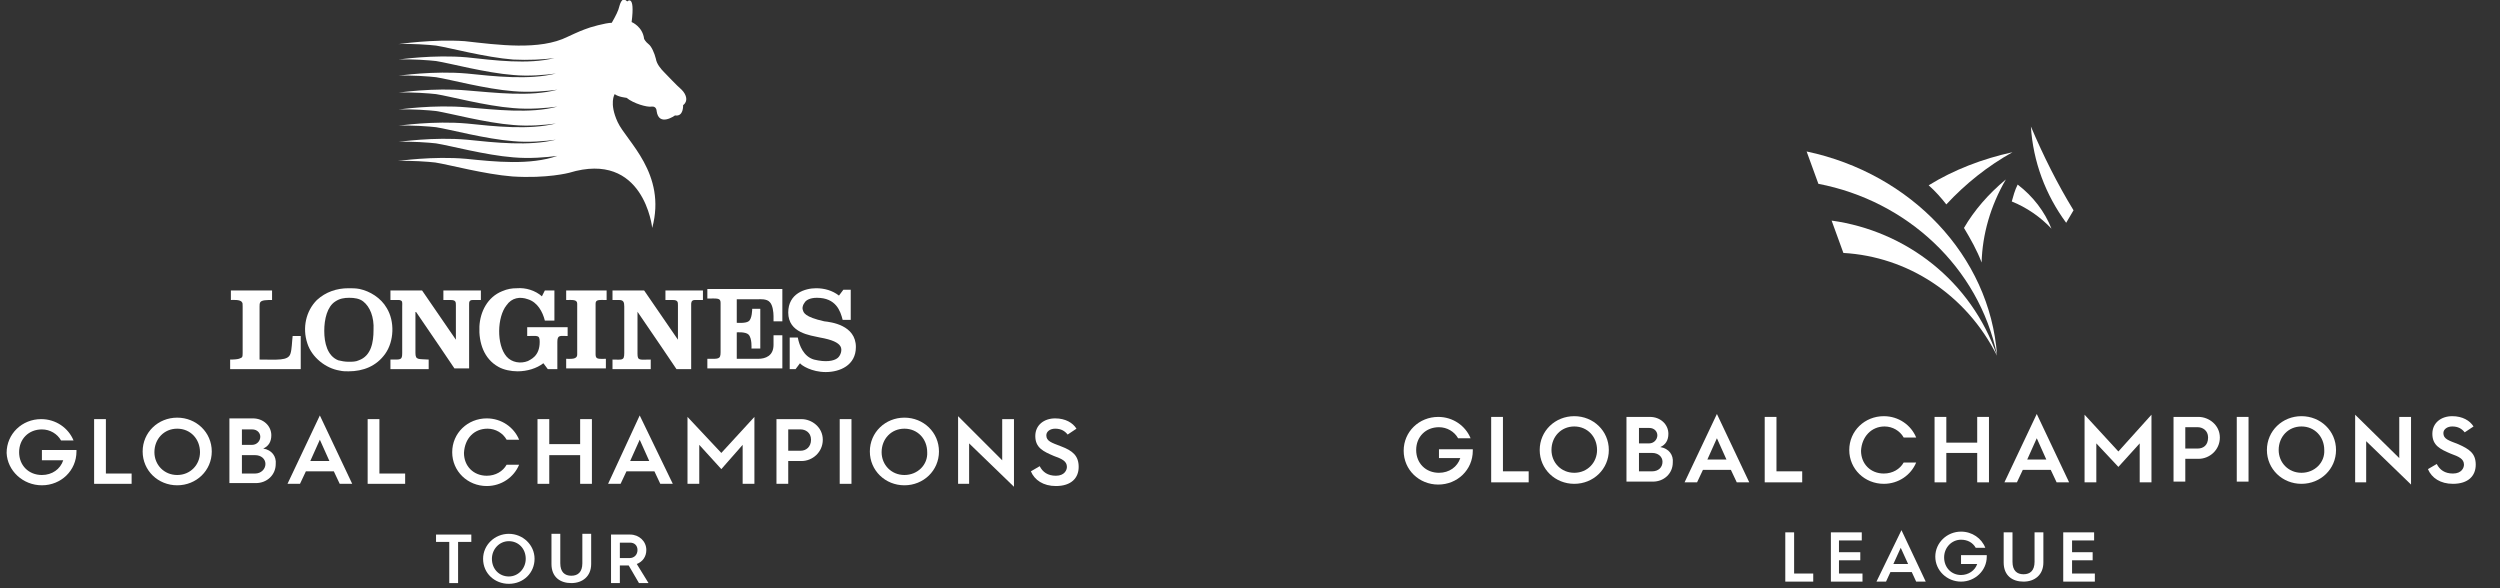 <?xml version="1.0" encoding="utf-8"?>
<!-- Generator: Adobe Illustrator 28.1.0, SVG Export Plug-In . SVG Version: 6.00 Build 0)  -->
<svg version="1.1" id="Calque_1" xmlns="http://www.w3.org/2000/svg" xmlns:xlink="http://www.w3.org/1999/xlink" x="0px" y="0px"
	 width="340px" height="80px" viewBox="0 0 340 80" enable-background="new 0 0 340 80" xml:space="preserve">
<rect x="0" y="0" width="340" height="80" fill="#333333" stroke="none"/>
<g>
	<g>
		<path fill="#FFFFFF" d="M71.8,40.7c1.3,0.4,2,1.7,2.3,2.9h1.3v-4.1h-1.3l-0.4,0.8c-0.9-0.8-2.2-1.2-3.4-1.1c-0.7,0-1.3,0.1-2,0.4
			c-2,0.8-3,2.8-3.1,4.8c-0.1,2.2,0.6,4.4,2.6,5.5c0.7,0.4,1.7,0.6,2.6,0.6c1.3,0,2.6-0.4,3.5-1.1c0.2,0.3,0.4,0.5,0.6,0.8h1.3
			l0-3.7c0-1,0.4-0.8,1.4-0.8v-1.2h-5.5v1.2c1.4,0,1.7-0.2,1.7,0.8c0,2-1.3,2.4-1.6,2.6c-1,0.4-2.2,0.2-2.9-0.6
			c-1.4-1.6-1.3-5.4,0-7C69.6,40.5,70.7,40.3,71.8,40.7z"/>
		<polygon fill="#FFFFFF" points="51.6,57 50,57 50,65.8 55.1,65.8 55.1,64.4 51.6,64.4 		"/>
		<path fill="#FFFFFF" d="M96.2,48.8l0,1.3h10.2v-4.5l-1.2,0v1.3c0,1.5-1.1,1.9-2.1,1.9l-2.9,0v-3.6c0,0,1.2-0.1,1.6,0.3
			c0.5,0.5,0.4,1.9,0.4,1.9h1.2V42l-1.1,0c0,0,0,1.4-0.5,1.7c-0.4,0.3-1.6,0.2-1.6,0.2v-3.2l2.9,0c0.2,0,1.2-0.1,1.6,0.4
			c0.4,0.4,0.5,1.4,0.5,1.9c0,0.5,0,0.7,0,0.7l1.2,0v-4.4H96.2l0,1.3c1.4,0,1.8-0.1,1.8,0.6l0,6.7C98,48.9,97.7,48.8,96.2,48.8z"/>
		<path fill="#FFFFFF" d="M39.1,65.8h1.7l0.8-1.7h3.8l0.8,1.7h1.7l-4.4-9.3L39.1,65.8z M42.2,62.7l1.3-2.9l1.3,2.9H42.2z"/>
		<path fill="#FFFFFF" d="M63.4,21.6c-4.5-0.4-9.3,0.3-9.3,0.3c1.6-0.1,4.3,0.1,5.1,0.2c1.9,0.3,6.7,1.6,10.5,1.9
			c4.7,0.3,7.7-0.5,7.7-0.5c10.2-3.1,11.3,7.5,11.3,7.5c2-7.4-3.5-11.8-4.7-14.4c-1.2-2.6-0.4-3.8-0.4-3.8c0.5,0.4,1.6,0.5,1.6,0.5
			c1,0.8,2.8,1.3,3.4,1.2c0.7-0.1,0.7,0.6,0.7,0.6c0.3,2.2,2.5,0.6,2.5,0.6c1.2,0.2,1.1-1.4,1.1-1.4c0.7-0.5,0.5-1.4-0.2-2.1
			c-0.7-0.6-2-2-2.4-2.4c-0.4-0.4-1-1.1-1.1-1.8c-0.2-0.8-0.6-1.7-1-2c-0.4-0.3-0.6-0.7-0.6-0.7c-0.2-1.7-1.7-2.3-1.7-2.3
			c0.5-3.9-0.6-2.8-0.6-2.8c-0.8-0.8-1,0.5-1.2,1.1s-0.9,1.8-0.9,1.8c-0.8,0-3,0.6-3.7,0.9c-0.6,0.2-2.3,1-2.3,1
			c-3.8,1.9-9.5,1.1-14,0.6C58.9,5.3,54.2,6,54.2,6c1.6-0.1,4.3,0.1,5.1,0.2c1.9,0.3,6.7,1.6,10.5,1.9c2,0.1,4.1,0,5.6-0.2
			c-3.6,0.9-8.2,0.3-11.9-0.1c-4.5-0.4-9.3,0.3-9.3,0.3c1.6-0.1,4.3,0.1,5.1,0.2c1.9,0.3,6.7,1.6,10.5,1.9c2.1,0.2,4.3,0,5.8-0.2
			c-3.6,0.9-8.3,0.4-12.1,0c-4.5-0.4-9.3,0.3-9.3,0.3c1.6-0.1,4.3,0.1,5.1,0.2c1.9,0.3,6.7,1.6,10.5,1.9c2.2,0.2,4.5,0,6-0.2
			c-3.7,1-8.5,0.4-12.3,0.1c-4.5-0.4-9.3,0.3-9.3,0.3c1.6-0.1,4.3,0.1,5.1,0.2c1.9,0.3,6.7,1.6,10.5,1.9c2.2,0.2,4.5,0,6-0.2
			c-3.7,1-8.5,0.4-12.3,0.1c-4.5-0.4-9.3,0.3-9.3,0.3c1.6-0.1,4.3,0.1,5.1,0.2c1.9,0.3,6.7,1.6,10.5,1.9c2.1,0.2,4.3,0,5.8-0.2
			c-3.6,0.9-8.3,0.4-12.1,0c-4.5-0.4-9.3,0.3-9.3,0.3c1.6-0.1,4.3,0.1,5.1,0.2c1.9,0.3,6.7,1.6,10.5,1.9c2.1,0.2,4.3,0,5.8-0.2
			c-3.6,0.9-8.3,0.4-12.1,0c-4.5-0.4-9.3,0.3-9.3,0.3c1.6-0.1,4.3,0.1,5.1,0.2c1.9,0.3,6.7,1.6,10.5,1.9c2.2,0.2,4.5,0,6-0.2
			C72.1,22.5,67.3,22,63.4,21.6z"/>
		<path fill="#FFFFFF" d="M66.3,58.3c1.1,0,2.1,0.6,2.6,1.5h1.7c-0.7-1.7-2.4-2.9-4.4-2.9c-2.6,0-4.7,2-4.7,4.6
			c0,2.6,2.1,4.6,4.7,4.6c2,0,3.7-1.2,4.4-2.9h-1.7c-0.5,0.9-1.5,1.5-2.7,1.5c-1.8,0-3.1-1.3-3.1-3.1C63.2,59.6,64.5,58.3,66.3,58.3
			z"/>
		<path fill="#FFFFFF" d="M5.7,61.2v1.4h2.9c-0.4,1.2-1.5,2-2.9,2c-1.8,0-3.1-1.3-3.1-3.1c0-1.8,1.3-3.1,3.1-3.1
			c1.1,0,2.1,0.6,2.6,1.5H10c-0.7-1.7-2.4-2.9-4.4-2.9c-2.6,0-4.7,2-4.7,4.6C1,64,3.1,66,5.7,66c2.6,0,4.7-2,4.7-4.6
			c0-0.1,0-0.2,0-0.2H5.7z"/>
		<polygon fill="#FFFFFF" points="14.4,57 12.8,57 12.8,65.8 17.9,65.8 17.9,64.4 14.4,64.4 		"/>
		<path fill="#FFFFFF" d="M24.1,56.8c-2.6,0-4.7,2-4.7,4.6c0,2.6,2.1,4.6,4.7,4.6c2.6,0,4.7-2,4.7-4.6
			C28.8,58.8,26.7,56.8,24.1,56.8z M24.1,64.6c-1.8,0-3.1-1.4-3.1-3.1c0-1.8,1.3-3.2,3.1-3.2c1.8,0,3.1,1.4,3.1,3.2
			C27.2,63.2,25.9,64.6,24.1,64.6z"/>
		<path fill="#FFFFFF" d="M46.2,50.4c0.4,0.1,0.8,0.1,1.2,0.1c2,0,3.8-0.7,5-2.4c1.2-1.7,1.3-4.4,0.2-6.2c-0.8-1.4-2.3-2.3-3.7-2.6
			c-0.5-0.1-1-0.1-1.5-0.1c-1.6,0-3.1,0.5-4.3,1.6c-1.5,1.5-2,3.8-1.3,5.9C42.4,48.6,44.3,50.1,46.2,50.4z M45.6,41
			c0.6-0.4,1.2-0.5,1.9-0.5c0.7,0,1.4,0.1,1.9,0.5c0.9,0.7,1.5,2.1,1.4,3.9c0,1.6-0.3,3.5-2,4.1c-0.4,0.2-0.9,0.2-1.4,0.2
			c-0.5,0-1-0.1-1.4-0.2c-1.5-0.6-1.9-2.4-1.9-4C44.1,43.4,44.5,41.7,45.6,41z"/>
		<path fill="#FFFFFF" d="M31.3,48.9c0,0.5,0,1.3,0,1.3h9.6v-4.5l-1.1,0c-0.1,0.8-0.1,1.8-0.3,2.4c-0.3,1-1.8,0.8-4.2,0.8
			c0,0,0-7,0-7.2c0-0.3,0-0.4,0.1-0.6c0.2-0.3,0.9-0.3,1.6-0.3v-1.3h-5.6v1.3c0.2,0,1.3-0.1,1.5,0.3c0.1,0.1,0.1,0.2,0.1,0.6
			c0,0.2,0,6.3,0,6.3c0,0.2,0,0.5-0.1,0.6C32.7,48.7,32.6,48.9,31.3,48.9z"/>
		<path fill="#FFFFFF" d="M35.8,61c0.7-0.3,1.1-0.9,1.1-1.8c0-1.3-1.1-2.3-2.5-2.3h-3.2v8.8h3.6c1.5,0,2.7-1.1,2.7-2.6
			C37.6,62.1,37,61.2,35.8,61z M32.9,58.4h1.4c0.7,0,1.1,0.5,1.1,1c0,0.6-0.5,1.1-1.1,1.1h-1.4V58.4z M34.7,64.4h-1.8v-2.5h1.8
			c0.8,0,1.4,0.5,1.4,1.2C36.1,63.8,35.5,64.4,34.7,64.4z"/>
		<path fill="#FFFFFF" d="M112.1,43.7c-2.7-0.6-2.8-1.2-2.9-1.5c-0.1-0.2-0.1-0.6,0.2-1c0.2-0.4,0.8-0.7,1.7-0.7
			c2.6,0,3.2,1.8,3.5,3l1.1,0l0-4.1l-1,0l-0.6,0.8c-0.9-0.7-2-1-3.1-1c-1.5,0-3.8,0.7-3.8,3.3c0,2.8,3,3.1,4.3,3.4
			c1.7,0.3,2.5,0.7,2.8,1.2c0.3,0.5,0,1.3-0.4,1.6c-0.5,0.4-1.6,0.6-3.2,0.2c-1.4-0.4-2-1.9-2.2-3h-1.1v4.3h0.8l0.6-0.8
			c0.2,0.3,1.6,1.2,3.5,1.2c1.9,0,4.1-0.9,4.1-3.4C116.4,44.2,113,43.8,112.1,43.7z"/>
		<path fill="#FFFFFF" d="M109,57h-3.4v8.8h1.6v-3.1h1.8c1.5,0,2.9-1.2,2.9-2.9C111.9,58.1,110.4,57,109,57z M108.9,61.3h-1.7v-2.9
			h1.7c0.6,0,1.4,0.4,1.4,1.4C110.3,60.8,109.6,61.3,108.9,61.3z"/>
		<rect x="114.2" y="57" fill="#FFFFFF" width="1.6" height="8.8"/>
		<polygon fill="#FFFFFF" points="93.5,56.7 93.5,65.8 95.1,65.8 95.1,60.5 98.1,63.8 101,60.5 101,65.8 102.6,65.8 102.6,56.7 
			98.1,61.6 		"/>
		<path fill="#FFFFFF" d="M123,56.8c-2.6,0-4.7,2-4.7,4.6c0,2.6,2.1,4.6,4.7,4.6c2.6,0,4.7-2,4.7-4.6
			C127.7,58.8,125.6,56.8,123,56.8z M123,64.6c-1.8,0-3.1-1.4-3.1-3.1c0-1.8,1.3-3.2,3.1-3.2c1.8,0,3.1,1.4,3.1,3.2
			C126.2,63.2,124.8,64.6,123,64.6z"/>
		<path fill="#FFFFFF" d="M56.5,48v-5.7c1.8,2.6,5.3,7.8,5.3,7.8h2v-8.7c0-0.3,0-0.6,0.5-0.6l1.1,0v-1.3h-5.1l0,1.3l1,0
			c0.7,0,0.7,0.3,0.7,0.7c0,1.8,0,4.7,0,4.7l-4.6-6.7h-4.3v1.3l1.2,0c0.5,0.1,0.4,0.3,0.4,0.9v6.3c0,1-0.2,0.9-1.6,0.9v1.3h5.2
			l0-1.3C56.9,48.8,56.5,49,56.5,48z"/>
		<polygon fill="#FFFFFF" points="136.3,62.6 130.3,56.6 130.3,65.8 131.8,65.8 131.8,60.3 137.9,66.2 137.9,57 136.3,57 		"/>
		<path fill="#FFFFFF" d="M94,41.4c0-0.2,0-0.6,0.5-0.6l1.1,0v-1.3h-5.1l0,1.3l1,0c0.7,0,0.7,0.3,0.7,0.7c0,1.8,0,4.7,0,4.7
			l-4.6-6.7h-4.3v1.3l0.9,0c0.6,0,0.7,0.3,0.7,0.9v6.3c0,1.1-0.3,0.9-1.6,0.9v1.3h5.2l0-1.3c-1.5,0-1.8,0.2-1.8-0.8v-5.7
			c1.8,2.6,5.3,7.8,5.3,7.8h2V41.4z"/>
		<path fill="#FFFFFF" d="M144.3,60.7c-1.3-0.5-2-0.7-2-1.5c0-0.5,0.5-0.9,1.2-0.9c0.8,0,1.3,0.3,1.7,0.8l1.2-0.8
			c-0.5-0.8-1.5-1.4-2.9-1.4c-1.5,0-2.7,0.9-2.7,2.4c0,1.6,1.1,2.1,2.5,2.7c1.1,0.4,1.8,0.7,1.8,1.5c0,0.4-0.3,1.2-1.5,1.2
			c-1.1,0-1.8-0.5-2.2-1.3l-1.2,0.7c0.5,1.2,1.7,2,3.4,2c2.1,0,3.1-1.1,3.1-2.6C146.7,62,145.9,61.3,144.3,60.7z"/>
		<path fill="#FFFFFF" d="M79.2,76.6c0,1.2-0.6,1.7-1.5,1.7c-0.9,0-1.5-0.5-1.5-1.7v-4H75v4.1c0,1.8,1.2,2.6,2.7,2.6
			c1.5,0,2.7-0.9,2.7-2.6v-4.1h-1.2V76.6z"/>
		<path fill="#FFFFFF" d="M82.7,65.8h1.7l0.8-1.7h3.8l0.8,1.7h1.7L87,56.5L82.7,65.8z M85.7,62.7l1.3-2.9l1.3,2.9H85.7z"/>
		<polygon fill="#FFFFFF" points="59.3,73.7 61.1,73.7 61.1,79.3 62.3,79.3 62.3,73.7 64.1,73.7 64.1,72.7 59.3,72.7 		"/>
		<path fill="#FFFFFF" d="M69.2,72.6c-1.9,0-3.5,1.5-3.5,3.4c0,2,1.6,3.4,3.5,3.4c2,0,3.5-1.5,3.5-3.4
			C72.7,74.1,71.1,72.6,69.2,72.6z M69.2,78.4c-1.3,0-2.3-1-2.3-2.4c0-1.3,1-2.4,2.3-2.4c1.3,0,2.3,1,2.3,2.4
			C71.5,77.3,70.5,78.4,69.2,78.4z"/>
		<path fill="#FFFFFF" d="M87.9,74.8c0-1.2-1-2.1-2.2-2.1h-2.6v6.6h1.2v-2.4h1.2h0l1.4,2.4h1.3l-1.6-2.6
			C87.4,76.4,87.9,75.7,87.9,74.8z M85.6,75.9h-1.3v-2.1h1.4c0.6,0,1,0.4,1,1C86.7,75.4,86.3,75.9,85.6,75.9z"/>
		<polygon fill="#FFFFFF" points="78.9,60.4 74.7,60.4 74.7,57 73.1,57 73.1,65.8 74.7,65.8 74.7,61.9 78.9,61.9 78.9,65.8 
			80.5,65.8 80.5,57 78.9,57 		"/>
		<path fill="#FFFFFF" d="M81,48.2l0-6.9c0-0.6,0.5-0.5,1.5-0.5v-1.3H77v1.3c0.8,0,1.5-0.1,1.5,0.5l0,6.9c0,0.7-0.8,0.6-1.5,0.6v1.3
			h5.4l0-1.3C81.4,48.8,81,48.9,81,48.2z"/>
	</g>
	<g>
		<path fill="#FFFFFF" d="M225.8,60.8c0.7-0.3,1.1-0.9,1.1-1.8c0-1.3-1.1-2.3-2.5-2.3h-3.2v8.8h3.6c1.5,0,2.7-1.1,2.7-2.6
			C227.6,61.9,227,61,225.8,60.8z M222.9,58.2h1.4c0.7,0,1.1,0.5,1.1,1c0,0.6-0.5,1.1-1.1,1.1h-1.4V58.2z M224.7,64.1h-1.8v-2.5h1.8
			c0.8,0,1.4,0.5,1.4,1.2C226.1,63.6,225.5,64.1,224.7,64.1z"/>
		<path fill="#FFFFFF" d="M282,28.6c-2.2-3.6-4.1-7.4-5.8-11.4c0.3,4.8,2,9.3,4.8,13.1L282,28.6z"/>
		<path fill="#FFFFFF" d="M229.1,65.6h1.7l0.8-1.7h3.8l0.8,1.7h1.7l-4.4-9.3L229.1,65.6z M232.2,62.5l1.3-2.9l1.3,2.9H232.2z"/>
		<polygon fill="#FFFFFF" points="244,72.4 242.8,72.4 242.8,79.1 246.6,79.1 246.6,78 244,78 		"/>
		<polygon fill="#FFFFFF" points="245.1,64.1 241.6,64.1 241.6,56.7 240,56.7 240,65.6 245.1,65.6 		"/>
		<path fill="#FFFFFF" d="M273.7,20.7c-4.1,0.9-8,2.4-11.4,4.5c0.9,0.8,1.7,1.7,2.4,2.6C267.3,25,270.3,22.6,273.7,20.7z"/>
		<polygon fill="#FFFFFF" points="204.4,56.7 202.8,56.7 202.8,65.6 207.9,65.6 207.9,64.1 204.4,64.1 		"/>
		<path fill="#FFFFFF" d="M195.7,60.9v1.4h2.9c-0.4,1.2-1.5,2-2.9,2c-1.8,0-3.1-1.3-3.1-3.1c0-1.8,1.3-3.1,3.1-3.1
			c1.1,0,2.1,0.6,2.6,1.5h1.7c-0.7-1.7-2.4-2.9-4.4-2.9c-2.6,0-4.7,2-4.7,4.6c0,2.6,2.1,4.6,4.7,4.6c2.6,0,4.7-2,4.7-4.6
			c0-0.1,0-0.2,0-0.2H195.7z"/>
		<polygon fill="#FFFFFF" points="250.1,76.2 253,76.2 253,75.1 250.1,75.1 250.1,73.5 253.2,73.5 253.2,72.4 249,72.4 249,79.1 
			253.3,79.1 253.3,78 250.1,78 		"/>
		<path fill="#FFFFFF" d="M269.5,35.7c0.1-3.8,1.2-7.7,3.3-11.3c-2.4,2-4.3,4.2-5.7,6.6C268,32.5,268.9,34.1,269.5,35.7z"/>
		<path fill="#FFFFFF" d="M214.1,56.6c-2.6,0-4.7,2-4.7,4.6c0,2.6,2.1,4.6,4.7,4.6c2.6,0,4.7-2,4.7-4.6
			C218.8,58.6,216.7,56.6,214.1,56.6z M214.1,64.3c-1.8,0-3.1-1.4-3.1-3.1c0-1.8,1.3-3.2,3.1-3.2c1.8,0,3.1,1.4,3.1,3.2
			C217.2,62.9,215.9,64.3,214.1,64.3z"/>
		<path fill="#FFFFFF" d="M279,31.1c-0.9-2.3-2.5-4.4-4.6-6c-0.4,0.8-0.6,1.6-0.8,2.3C275.6,28.2,277.5,29.5,279,31.1z"/>
		<path fill="#FFFFFF" d="M299,56.7h-3.4v8.8h1.6v-3.1h1.8c1.5,0,2.9-1.2,2.9-2.9C301.9,57.8,300.4,56.7,299,56.7z M298.9,61h-1.7
			v-2.9h1.7c0.6,0,1.4,0.4,1.4,1.4C300.3,60.6,299.6,61,298.9,61z"/>
		<polygon fill="#FFFFFF" points="283.5,56.4 283.5,65.6 285.1,65.6 285.1,60.3 288.1,63.5 291,60.3 291,65.6 292.6,65.6 
			292.6,56.4 288.1,61.4 		"/>
		<rect x="304.2" y="56.7" fill="#FFFFFF" width="1.6" height="8.8"/>
		<polygon fill="#FFFFFF" points="281.8,76.2 284.6,76.2 284.6,75.1 281.8,75.1 281.8,73.5 284.8,73.5 284.8,72.4 280.6,72.4 
			280.6,79.1 284.9,79.1 284.9,78 281.8,78 		"/>
		<path fill="#FFFFFF" d="M334.3,60.4c-1.3-0.5-2-0.7-2-1.5c0-0.5,0.5-0.9,1.2-0.9c0.8,0,1.3,0.3,1.7,0.8l1.2-0.8
			c-0.5-0.8-1.5-1.4-2.9-1.4c-1.5,0-2.7,0.9-2.7,2.4c0,1.6,1.1,2.1,2.5,2.7c1.1,0.4,1.8,0.7,1.8,1.5c0,0.4-0.3,1.2-1.5,1.2
			c-1.1,0-1.8-0.5-2.2-1.3l-1.2,0.7c0.5,1.2,1.7,2,3.4,2c2.1,0,3.1-1.1,3.1-2.6C336.7,61.7,335.9,61.1,334.3,60.4z"/>
		<path fill="#FFFFFF" d="M256.3,58c1.1,0,2.1,0.6,2.6,1.5h1.7c-0.7-1.7-2.4-2.9-4.4-2.9c-2.6,0-4.7,2-4.7,4.6
			c0,2.6,2.1,4.6,4.7,4.6c2,0,3.7-1.2,4.4-2.9h-1.7c-0.5,0.9-1.5,1.5-2.7,1.5c-1.8,0-3.1-1.3-3.1-3.1C253.2,59.4,254.5,58,256.3,58z
			"/>
		<path fill="#FFFFFF" d="M313,56.6c-2.6,0-4.7,2-4.7,4.6c0,2.6,2.1,4.6,4.7,4.6c2.6,0,4.7-2,4.7-4.6
			C317.7,58.6,315.6,56.6,313,56.6z M313,64.3c-1.8,0-3.1-1.4-3.1-3.1c0-1.8,1.3-3.2,3.1-3.2c1.8,0,3.1,1.4,3.1,3.2
			C316.2,62.9,314.8,64.3,313,64.3z"/>
		<polygon fill="#FFFFFF" points="326.3,62.3 320.3,56.4 320.3,65.6 321.8,65.6 321.8,60 327.9,65.9 327.9,56.7 326.3,56.7 		"/>
		<path fill="#FFFFFF" d="M277,56.3l-4.4,9.3h1.7l0.8-1.7h3.8l0.8,1.7h1.7L277,56.3z M275.7,62.5l1.3-2.9l1.3,2.9H275.7z"/>
		<polygon fill="#FFFFFF" points="268.9,60.2 264.7,60.2 264.7,56.7 263.1,56.7 263.1,65.6 264.7,65.6 264.7,61.6 268.9,61.6 
			268.9,65.6 270.5,65.6 270.5,56.7 268.9,56.7 		"/>
		<path fill="#FFFFFF" d="M255.2,79.1h1.3l0.6-1.3h2.9l0.6,1.3h1.3l-3.3-7L255.2,79.1z M257.5,76.7l1-2.2l1,2.2H257.5z"/>
		<path fill="#FFFFFF" d="M266.7,75.6v1.1h2.2c-0.3,0.9-1.2,1.5-2.2,1.5c-1.3,0-2.3-1-2.3-2.4c0-1.3,1-2.4,2.3-2.4
			c0.9,0,1.6,0.4,2,1.1h1.3c-0.5-1.3-1.8-2.2-3.3-2.2c-1.9,0-3.5,1.5-3.5,3.4c0,1.9,1.6,3.4,3.5,3.4c1.9,0,3.5-1.5,3.5-3.4
			c0-0.1,0-0.1,0-0.2H266.7z"/>
		<path fill="#FFFFFF" d="M276.7,76.4c0,1.2-0.6,1.7-1.5,1.7c-0.9,0-1.5-0.5-1.5-1.7v-4h-1.2v4.1c0,1.8,1.2,2.6,2.7,2.6
			c1.5,0,2.7-0.9,2.7-2.6v-4.1h-1.2V76.4z"/>
		<path fill="#FFFFFF" d="M245.7,20.6l1.6,4.4c12,2.3,21.8,11.3,24.3,23.3C270.6,34.8,259.9,23.6,245.7,20.6z"/>
		<path fill="#FFFFFF" d="M249.1,30l1.6,4.4c8.7,0.5,16.7,5.6,20.9,14C268.1,38.2,259.2,31.4,249.1,30z"/>
	</g>
</g>
</svg>

